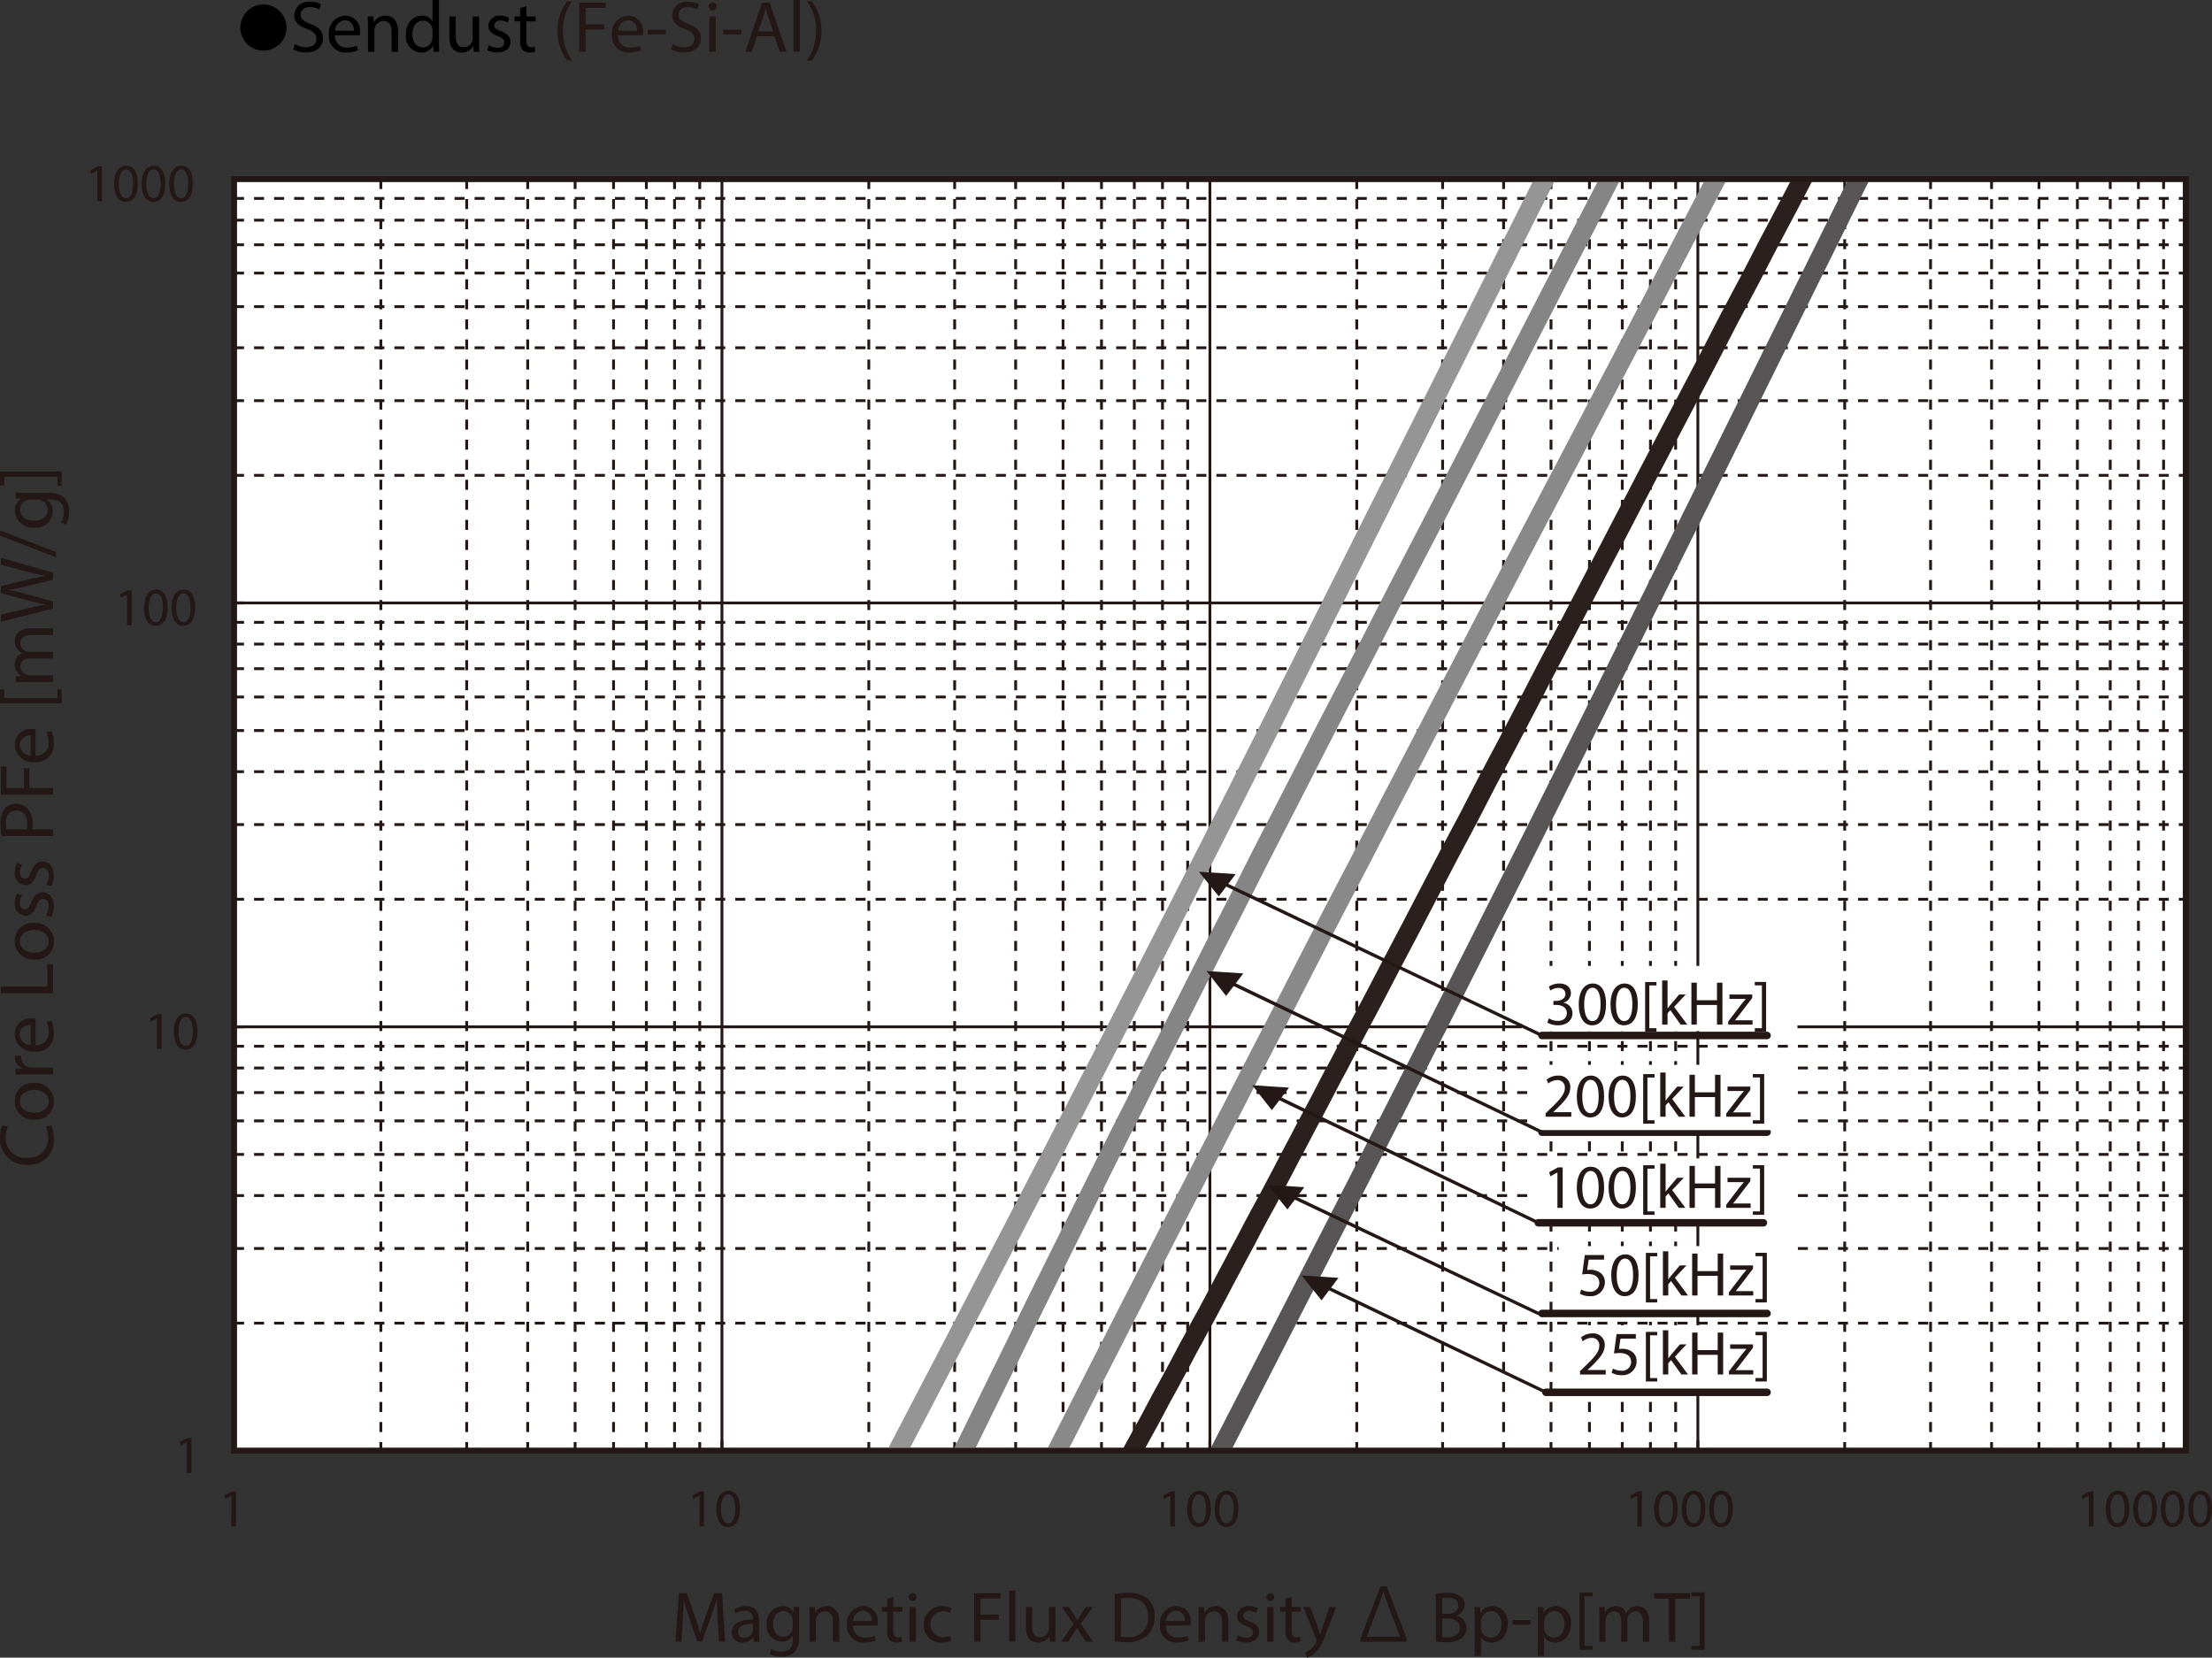 <svg id="レイヤー_1" data-name="レイヤー 1" xmlns="http://www.w3.org/2000/svg" xmlns:xlink="http://www.w3.org/1999/xlink" viewBox="0 0 333.629 250.032">
  <rect x="0" y="0" width="333.629" height="250.032" fill="#333333" stroke="none"/>
  <defs>
    <style>
      .cls-1, .cls-10, .cls-11, .cls-12, .cls-13, .cls-4, .cls-5, .cls-6, .cls-8, .cls-9 {
        fill: none;
      }

      .cls-2 {
        fill: #231815;
      }

      .cls-3 {
        fill: #fff;
      }

      .cls-13, .cls-4, .cls-5, .cls-6 {
        stroke: #231815;
      }

      .cls-4, .cls-5 {
        stroke-miterlimit: 3.864;
        stroke-width: 0.429px;
      }

      .cls-4 {
        stroke-dasharray: 1.512 1.512;
      }

      .cls-6 {
        stroke-miterlimit: 10;
        stroke-width: 0.857px;
      }

      .cls-7 {
        clip-path: url(#clip-path);
      }

      .cls-8 {
        stroke: #575555;
      }

      .cls-10, .cls-11, .cls-12, .cls-13, .cls-8, .cls-9 {
        stroke-linecap: round;
        stroke-linejoin: round;
      }

      .cls-10, .cls-11, .cls-12, .cls-8, .cls-9 {
        stroke-width: 2.902px;
      }

      .cls-9 {
        stroke: #2a211f;
      }

      .cls-10 {
        stroke: #89898a;
      }

      .cls-11 {
        stroke: #858585;
      }

      .cls-12 {
        stroke: #959596;
      }

      .cls-13 {
        stroke-width: 1.134px;
      }
    </style>
    <clipPath id="clip-path" transform="translate(-1.764 -1.396)">
      <rect class="cls-1" x="58.849" y="28.405" width="294.389" height="191.817"/>
    </clipPath>
  </defs>
  <title>DM_CoreLoss_MFluxDensity_Sendust</title>
  <g>
    <path d="M44.98,5.59a3.482,3.482,0,1,1-3.478-3.518A3.496,3.496,0,0,1,44.98,5.59Z" transform="translate(-1.764 -1.396)"/>
    <path d="M46.233,8.041a3.396,3.396,0,0,0,1.716.484c.979,0,1.551-.517,1.551-1.265,0-.693-.396-1.089-1.397-1.474-1.21-.429-1.958-1.056-1.958-2.102A2.135,2.135,0,0,1,48.543,1.671a3.37,3.37,0,0,1,1.639.363l-.264.781a2.957,2.957,0,0,0-1.408-.352c-1.012,0-1.397.605-1.397,1.111,0,.693.451,1.034,1.474,1.43,1.254.484,1.892,1.089,1.892,2.178,0,1.145-.847,2.134-2.596,2.134a3.831,3.831,0,0,1-1.893-.473Z" transform="translate(-1.764 -1.396)"/>
    <path d="M52.294,6.721a1.706,1.706,0,0,0,1.826,1.848,3.504,3.504,0,0,0,1.474-.275l.165.693a4.306,4.306,0,0,1-1.771.33,2.473,2.473,0,0,1-2.619-2.684,2.585,2.585,0,0,1,2.498-2.872,2.256,2.256,0,0,1,2.2,2.508,3.599,3.599,0,0,1-.033.451Zm2.838-.693A1.379,1.379,0,0,0,53.79,4.454a1.605,1.605,0,0,0-1.485,1.573Z" transform="translate(-1.764 -1.396)"/>
    <path d="M57.266,5.323c0-.55-.011-1.001-.044-1.441h.858l.055.88h.022a1.958,1.958,0,0,1,1.76-1.001c.737,0,1.881.44,1.881,2.266V9.207h-.968V6.138c0-.858-.319-1.573-1.232-1.573a1.376,1.376,0,0,0-1.298.99,1.39,1.39,0,0,0-.066.451V9.207h-.968Z" transform="translate(-1.764 -1.396)"/>
    <path d="M67.969,1.396V7.832c0,.473.011,1.012.044,1.375H67.144l-.044-.924h-.022A1.97,1.97,0,0,1,65.263,9.328a2.428,2.428,0,0,1-2.277-2.707c-.011-1.771,1.089-2.86,2.387-2.86a1.781,1.781,0,0,1,1.606.814h.022V1.396ZM67.001,6.05a1.7,1.7,0,0,0-.044-.407,1.424,1.424,0,0,0-1.397-1.122c-1.001,0-1.595.88-1.595,2.057,0,1.078.528,1.969,1.573,1.969A1.456,1.456,0,0,0,66.957,7.392a1.669,1.669,0,0,0,.044-.418Z" transform="translate(-1.764 -1.396)"/>
    <path d="M74.03,7.755c0,.55.011,1.034.044,1.452h-.858l-.055-.869h-.022a2.003,2.003,0,0,1-1.76.99c-.836,0-1.837-.462-1.837-2.333V3.882h.968V6.831c0,1.012.308,1.694,1.188,1.694A1.361,1.361,0,0,0,73.062,7.15V3.882h.968Z" transform="translate(-1.764 -1.396)"/>
    <path d="M75.503,8.217a2.539,2.539,0,0,0,1.276.385c.704,0,1.034-.352,1.034-.792,0-.462-.275-.715-.99-.979-.957-.341-1.408-.869-1.408-1.507a1.642,1.642,0,0,1,1.837-1.562,2.654,2.654,0,0,1,1.309.33l-.242.704A2.072,2.072,0,0,0,77.231,4.487c-.572,0-.891.33-.891.726,0,.44.319.638,1.012.902.924.352,1.397.814,1.397,1.606,0,.935-.726,1.595-1.991,1.595a3.04,3.04,0,0,1-1.496-.363Z" transform="translate(-1.764 -1.396)"/>
    <path d="M81.158,2.353V3.882H82.544v.737H81.158V7.491c0,.66.187,1.034.726,1.034a2.168,2.168,0,0,0,.561-.066l.044.726a2.366,2.366,0,0,1-.858.132,1.344,1.344,0,0,1-1.045-.407,1.974,1.974,0,0,1-.374-1.386V4.619h-.825V3.882h.825V2.606Z" transform="translate(-1.764 -1.396)"/>
    <path class="cls-2" d="M88.066,1.572a7.255,7.255,0,0,0-1.386,4.5,7.416,7.416,0,0,0,1.386,4.466h-.759a7.109,7.109,0,0,1-1.441-4.466,7.263,7.263,0,0,1,1.441-4.5Z" transform="translate(-1.764 -1.396)"/>
    <path class="cls-2" d="M89.122,1.792h3.994v.803H90.079V5.06h2.805v.792H90.079V9.207h-.958Z" transform="translate(-1.764 -1.396)"/>
    <path class="cls-2" d="M94.985,6.721A1.706,1.706,0,0,0,96.811,8.569a3.504,3.504,0,0,0,1.474-.275l.165.693a4.306,4.306,0,0,1-1.771.33,2.473,2.473,0,0,1-2.619-2.684,2.585,2.585,0,0,1,2.498-2.872,2.256,2.256,0,0,1,2.2,2.508,3.599,3.599,0,0,1-.033.451Zm2.838-.693A1.379,1.379,0,0,0,96.481,4.454a1.605,1.605,0,0,0-1.485,1.573Z" transform="translate(-1.764 -1.396)"/>
    <path class="cls-2" d="M102.201,5.874v.715H99.483V5.874Z" transform="translate(-1.764 -1.396)"/>
    <path class="cls-2" d="M103.234,8.041a3.396,3.396,0,0,0,1.716.484c.979,0,1.551-.517,1.551-1.265,0-.693-.396-1.089-1.397-1.474-1.21-.429-1.958-1.056-1.958-2.102a2.135,2.135,0,0,1,2.398-2.013,3.37,3.37,0,0,1,1.639.363l-.264.781a2.957,2.957,0,0,0-1.408-.352c-1.012,0-1.397.605-1.397,1.111,0,.693.451,1.034,1.475,1.43,1.254.484,1.892,1.089,1.892,2.178,0,1.145-.847,2.134-2.596,2.134a3.831,3.831,0,0,1-1.893-.473Z" transform="translate(-1.764 -1.396)"/>
    <path class="cls-2" d="M109.834,2.386a.6.6,0,0,1-1.199,0,.59.59,0,0,1,.605-.605A.575.575,0,0,1,109.834,2.386ZM108.756,9.207V3.882h.968V9.207Z" transform="translate(-1.764 -1.396)"/>
    <path class="cls-2" d="M113.574,5.874v.715h-2.717V5.874Z" transform="translate(-1.764 -1.396)"/>
    <path class="cls-2" d="M115.939,6.875l-.77,2.333h-.99l2.52-7.415h1.155l2.53,7.415h-1.023l-.792-2.333Zm2.432-.748-.726-2.134c-.165-.484-.275-.924-.385-1.353h-.022c-.11.44-.231.891-.374,1.342l-.726,2.145Z" transform="translate(-1.764 -1.396)"/>
    <path class="cls-2" d="M121.439,1.396h.968V9.207H121.439Z" transform="translate(-1.764 -1.396)"/>
    <path class="cls-2" d="M123.452,10.538a7.446,7.446,0,0,0,1.386-4.5,7.295,7.295,0,0,0-1.386-4.467h.748a7.008,7.008,0,0,1,1.441,4.478,7.14,7.14,0,0,1-1.441,4.488Z" transform="translate(-1.764 -1.396)"/>
  </g>
  <rect class="cls-3" x="35.296" y="27.009" width="294.389" height="191.817"/>
  <path class="cls-4" d="M37.058,31.328H331.443M37.058,34.606H331.443M37.058,38.321H331.443M37.058,42.589H331.443M37.058,47.648H331.443M37.058,53.853H331.443M37.058,61.833H331.443M37.058,73.096H331.443M37.058,95.265H331.443M37.058,98.547H331.443M37.058,102.26H331.443M37.058,106.528H331.443M37.058,111.587H331.443M37.058,117.792H331.443m-294.385,7.982H331.443M37.058,137.037H331.443m-294.385,22.169H331.443M37.058,162.486H331.443M37.058,166.199H331.443M37.058,170.466H331.443m-294.385,5.059H331.443M37.058,181.732H331.443m-294.385,7.981H331.443m-294.385,11.263H331.443" transform="translate(-1.764 -1.396)"/>
  <path class="cls-5" d="M37.058,92.343H331.443M37.058,156.282H331.443" transform="translate(-1.764 -1.396)"/>
  <path class="cls-4" d="M328.091,28.402V220.219M324.294,28.402V220.219m-4.251-191.817V220.219m-4.95-191.817V220.219m-5.799-191.817V220.219m-7.15-191.817V220.219m-9.199-191.817V220.219M279.995,28.402V220.219M254.496,28.402V220.219M250.696,28.402V220.219M246.447,28.402V220.219m-4.951-191.817V220.219M235.698,28.402V220.219m-7.15-191.817V220.219m-9.199-191.817V220.219M206.399,28.402V220.219M180.9,28.402V220.219m-3.8-191.817V220.219m-4.25-191.817V220.219m-4.95-191.817V220.219m-5.799-191.817V220.219M154.952,28.402V220.219m-9.201-191.817V220.219M132.804,28.402V220.219M107.304,28.402V220.219m-3.8-191.817V220.219M99.255,28.402V220.219M94.305,28.402V220.219M88.506,28.402V220.219M81.356,28.402V220.219M72.155,28.402V220.219M59.206,28.402V220.219M37.058,28.402H331.443" transform="translate(-1.764 -1.396)"/>
  <path class="cls-5" d="M257.847,28.402V220.219M184.25,28.402V220.219M110.654,28.402V220.219" transform="translate(-1.764 -1.396)"/>
  <line class="cls-4" x1="329.679" y1="27.006" x2="329.679" y2="218.823"/>
  <rect class="cls-6" x="35.294" y="27.006" width="294.385" height="191.817"/>
  <path class="cls-4" d="M331.443,220.219V218.006m-73.596,2.213V218.006m-73.597,2.213V218.006m-73.596,2.213V218.006m-73.596,2.213V218.006m0,2.213H331.443M37.058,28.402H39.857M37.058,92.343H39.857m-2.799,63.939H39.857M37.058,28.402V220.219H39.857" transform="translate(-1.764 -1.396)"/>
  <g class="cls-7">
    <path class="cls-8" d="M224.797,143.828l8.048-15.996,7.997-16.037,15.895-31.995,25.482-51.485M185.638,220.542l6.519-12.683,16.395-32.035,8.147-15.996,8.098-16" transform="translate(-1.764 -1.396)"/>
    <path class="cls-9" d="M189.657,188.577l1.051-2.023,1.099-2.058,1.149-2.098,2.299-4.355,1.151-2.219,1.199-2.259,1.2-2.295,1.25-2.335,1.25-2.377,1.25-2.414,1.299-2.416,2.599-4.989,2.699-5.07,2.698-5.187,2.799-5.306,2.8-5.386,2.848-5.464,2.95-5.543,2.898-5.623,2.999-5.662,3.001-5.744,2.998-5.782,3.049-5.78,6.098-11.681,6.099-11.722,9.198-17.543,2.998-5.818,3.05-5.744,2.95-5.701,2.998-5.663,2.109-4.061M172.362,220.693l1.351-2.46,1.549-2.811,1.549-2.93,1.651-3.009,1.698-3.168.849-1.623.899-1.623.899-1.704.952-1.704,1.898-3.562.951-1.822 1-1.86 1-1.903,1.049-1.937" transform="translate(-1.764 -1.396)"/>
    <path class="cls-10" d="M198.854,146.759l4.149-8.038,4.2-8.038,4.198-8.118,4.248-8.159,8.498-16.352L232.744,81.62l8.647-16.474,8.649-16.512,8.597-16.472,2.062-3.936M160.975,220.669l5.59-10.988,7.947-15.564,8.048-15.678,4.049-7.84,4.048-7.922,4.098-7.919,4.099-8" transform="translate(-1.764 -1.396)"/>
    <path class="cls-11" d="M176.711,160.461l2.05-4.042,2.049-4.077,2.1-4.159,2.15-4.236,2.198-4.236,2.2-4.316,2.2-4.356,2.248-4.396,4.598-8.949,2.299-4.515,2.35-4.556,4.75-9.145,4.747-9.306,4.848-9.306,14.545-28.153,4.8-9.346,4.798-9.305,3.038-5.884M146.96,220.515l1.109-2.282,3.299-6.731,3.35-6.81,3.398-6.971,3.5-7.047,1.799-3.604,1.801-3.643,3.698-7.443,1.898-3.803,1.95-3.841,1.95-3.92,1.998-3.959" transform="translate(-1.764 -1.396)"/>
    <path class="cls-12" d="M176.711,143.828l8.15-15.996,8.095-16.037,41.851-83.487m-97.833,192.293,6.648-12.741,16.645-32.035,8.247-15.996,8.197-16" transform="translate(-1.764 -1.396)"/>
  </g>
  <rect class="cls-6" x="35.294" y="27.006" width="294.385" height="191.817"/>
  <g>
    <path class="cls-2" d="M16.44,27.145h-.016l-.916.496-.138-.545,1.15-.618h.608v5.287h-.689Z" transform="translate(-1.764 -1.396)"/>
    <path class="cls-2" d="M22.546,29.064c0,1.797-.664,2.79-1.831,2.79-1.029,0-1.726-.968-1.742-2.716,0-1.773.762-2.749,1.832-2.749C21.915,26.388,22.546,27.38,22.546,29.064Zm-2.86.082c0,1.375.421,2.155,1.069,2.155.729,0,1.078-.854,1.078-2.204,0-1.301-.332-2.155-1.069-2.155C20.14,26.941,19.687,27.706,19.687,29.146Z" transform="translate(-1.764 -1.396)"/>
    <path class="cls-2" d="M26.7,29.064c0,1.797-.664,2.79-1.831,2.79-1.029,0-1.726-.968-1.742-2.716,0-1.773.762-2.749,1.832-2.749C26.068,26.388,26.7,27.38,26.7,29.064Zm-2.86.082c0,1.375.421,2.155,1.069,2.155.729,0,1.078-.854,1.078-2.204,0-1.301-.332-2.155-1.069-2.155C24.294,26.941,23.84,27.706,23.84,29.146Z" transform="translate(-1.764 -1.396)"/>
    <path class="cls-2" d="M30.854,29.064c0,1.797-.664,2.79-1.831,2.79-1.029,0-1.726-.968-1.742-2.716,0-1.773.762-2.749,1.832-2.749C30.222,26.388,30.854,27.38,30.854,29.064Zm-2.86.082c0,1.375.421,2.155,1.069,2.155.729,0,1.078-.854,1.078-2.204,0-1.301-.332-2.155-1.069-2.155C28.447,26.941,27.994,27.706,27.994,29.146Z" transform="translate(-1.764 -1.396)"/>
  </g>
  <g>
    <path class="cls-2" d="M20.942,91.082h-.016l-.916.496-.138-.545,1.15-.618h.608v5.287h-.689Z" transform="translate(-1.764 -1.396)"/>
    <path class="cls-2" d="M27.048,93.001c0,1.797-.664,2.79-1.831,2.79-1.029,0-1.726-.968-1.742-2.716,0-1.773.762-2.749,1.832-2.749C26.416,90.326,27.048,91.318,27.048,93.001Zm-2.86.082c0,1.375.421,2.155,1.069,2.155.729,0,1.078-.854,1.078-2.204,0-1.301-.332-2.155-1.069-2.155C24.642,90.879,24.188,91.644,24.188,93.083Z" transform="translate(-1.764 -1.396)"/>
    <path class="cls-2" d="M31.202,93.001c0,1.797-.664,2.79-1.831,2.79-1.029,0-1.726-.968-1.742-2.716,0-1.773.762-2.749,1.832-2.749C30.57,90.326,31.202,91.318,31.202,93.001Zm-2.86.082c0,1.375.421,2.155,1.069,2.155.729,0,1.078-.854,1.078-2.204,0-1.301-.332-2.155-1.069-2.155C28.796,90.879,28.342,91.644,28.342,93.083Z" transform="translate(-1.764 -1.396)"/>
  </g>
  <g>
    <path class="cls-2" d="M25.445,155.019H25.429l-.916.496-.138-.545,1.15-.619h.608v5.287h-.689Z" transform="translate(-1.764 -1.396)"/>
    <path class="cls-2" d="M31.551,156.938c0,1.798-.664,2.79-1.831,2.79-1.029,0-1.726-.968-1.742-2.717,0-1.773.762-2.749,1.832-2.749C30.919,154.262,31.551,155.254,31.551,156.938Zm-2.86.081c0,1.375.421,2.155,1.069,2.155.729,0,1.078-.854,1.078-2.204,0-1.301-.332-2.154-1.069-2.154C29.145,154.815,28.691,155.579,28.691,157.019Z" transform="translate(-1.764 -1.396)"/>
  </g>
  <path class="cls-2" d="M29.946,218.956h-.016l-.916.496-.138-.545,1.15-.618h.608v5.286h-.689Z" transform="translate(-1.764 -1.396)"/>
  <g>
    <path class="cls-2" d="M36.659,227.015h-.016l-.916.496-.138-.545,1.15-.618h.608v5.286h-.689Z" transform="translate(-1.764 -1.396)"/>
    <path class="cls-2" d="M107.264,227.015h-.017l-.915.496-.138-.545,1.15-.618h.607v5.286h-.688Z" transform="translate(-1.764 -1.396)"/>
    <path class="cls-2" d="M113.37,228.934c0,1.798-.665,2.79-1.831,2.79-1.029,0-1.727-.968-1.742-2.717,0-1.773.762-2.749,1.831-2.749C112.737,226.258,113.37,227.25,113.37,228.934Zm-2.86.081c0,1.375.421,2.155,1.069,2.155.729,0,1.077-.854,1.077-2.204,0-1.301-.332-2.155-1.069-2.155C110.963,226.811,110.51,227.575,110.51,229.015Z" transform="translate(-1.764 -1.396)"/>
    <path class="cls-2" d="M178.281,227.015h-.017l-.915.496-.138-.545,1.15-.618h.607v5.286h-.688Z" transform="translate(-1.764 -1.396)"/>
    <path class="cls-2" d="M184.388,228.934c0,1.798-.665,2.79-1.831,2.79-1.029,0-1.727-.968-1.742-2.717,0-1.773.762-2.749,1.831-2.749C183.755,226.258,184.388,227.25,184.388,228.934Zm-2.86.081c0,1.375.421,2.155,1.069,2.155.729,0,1.077-.854,1.077-2.204,0-1.301-.332-2.155-1.069-2.155C181.98,226.811,181.527,227.575,181.527,229.015Z" transform="translate(-1.764 -1.396)"/>
    <path class="cls-2" d="M188.541,228.934c0,1.798-.665,2.79-1.831,2.79-1.029,0-1.727-.968-1.742-2.717,0-1.773.762-2.749,1.831-2.749C187.908,226.258,188.541,227.25,188.541,228.934Zm-2.86.081c0,1.375.421,2.155,1.069,2.155.729,0,1.077-.854,1.077-2.204,0-1.301-.332-2.155-1.069-2.155C186.134,226.811,185.681,227.575,185.681,229.015Z" transform="translate(-1.764 -1.396)"/>
    <path class="cls-2" d="M248.715,227.015h-.017l-.915.496-.138-.545,1.15-.618h.607v5.286h-.688Z" transform="translate(-1.764 -1.396)"/>
    <path class="cls-2" d="M254.821,228.934c0,1.798-.665,2.79-1.831,2.79-1.029,0-1.727-.968-1.742-2.717,0-1.773.762-2.749,1.831-2.749C254.188,226.258,254.821,227.25,254.821,228.934Zm-2.86.081c0,1.375.421,2.155,1.069,2.155.73,0,1.077-.854,1.077-2.204,0-1.301-.332-2.155-1.069-2.155C252.414,226.811,251.961,227.575,251.961,229.015Z" transform="translate(-1.764 -1.396)"/>
    <path class="cls-2" d="M258.975,228.934c0,1.798-.665,2.79-1.831,2.79-1.029,0-1.727-.968-1.742-2.717,0-1.773.762-2.749,1.831-2.749C258.342,226.258,258.975,227.25,258.975,228.934Zm-2.86.081c0,1.375.421,2.155,1.069,2.155.73,0,1.077-.854,1.077-2.204,0-1.301-.332-2.155-1.069-2.155C256.567,226.811,256.114,227.575,256.114,229.015Z" transform="translate(-1.764 -1.396)"/>
    <path class="cls-2" d="M263.129,228.934c0,1.798-.665,2.79-1.831,2.79-1.029,0-1.727-.968-1.742-2.717,0-1.773.762-2.749,1.831-2.749C262.496,226.258,263.129,227.25,263.129,228.934Zm-2.86.081c0,1.375.421,2.155,1.069,2.155.729,0,1.077-.854,1.077-2.204,0-1.301-.332-2.155-1.069-2.155C260.722,226.811,260.269,227.575,260.269,229.015Z" transform="translate(-1.764 -1.396)"/>
    <path class="cls-2" d="M316.825,227.015h-.017l-.915.496-.138-.545,1.15-.618h.607v5.286h-.688Z" transform="translate(-1.764 -1.396)"/>
    <path class="cls-2" d="M322.932,228.934c0,1.798-.665,2.79-1.831,2.79-1.029,0-1.727-.968-1.742-2.717,0-1.773.762-2.749,1.831-2.749C322.299,226.258,322.932,227.25,322.932,228.934Zm-2.86.081c0,1.375.421,2.155,1.069,2.155.729,0,1.077-.854,1.077-2.204,0-1.301-.332-2.155-1.069-2.155C320.524,226.811,320.071,227.575,320.071,229.015Z" transform="translate(-1.764 -1.396)"/>
    <path class="cls-2" d="M327.085,228.934c0,1.798-.665,2.79-1.831,2.79-1.029,0-1.727-.968-1.742-2.717,0-1.773.762-2.749,1.831-2.749C326.452,226.258,327.085,227.25,327.085,228.934Zm-2.86.081c0,1.375.421,2.155,1.069,2.155.729,0,1.077-.854,1.077-2.204,0-1.301-.332-2.155-1.069-2.155C324.678,226.811,324.225,227.575,324.225,229.015Z" transform="translate(-1.764 -1.396)"/>
    <path class="cls-2" d="M331.239,228.934c0,1.798-.665,2.79-1.831,2.79-1.029,0-1.727-.968-1.742-2.717,0-1.773.762-2.749,1.831-2.749C330.606,226.258,331.239,227.25,331.239,228.934Zm-2.86.081c0,1.375.421,2.155,1.069,2.155.729,0,1.077-.854,1.077-2.204,0-1.301-.332-2.155-1.069-2.155C328.832,226.811,328.379,227.575,328.379,229.015Z" transform="translate(-1.764 -1.396)"/>
    <path class="cls-2" d="M335.393,228.934c0,1.798-.665,2.79-1.831,2.79-1.029,0-1.727-.968-1.742-2.717,0-1.773.762-2.749,1.831-2.749C334.76,226.258,335.393,227.25,335.393,228.934Zm-2.86.081c0,1.375.421,2.155,1.069,2.155.729,0,1.077-.854,1.077-2.204,0-1.301-.332-2.155-1.069-2.155C332.985,226.811,332.532,227.575,332.532,229.015Z" transform="translate(-1.764 -1.396)"/>
  </g>
  <g>
    <path class="cls-2" d="M110.012,245.819c-.055-1.021-.12-2.246-.109-3.157h-.032c-.25.856-.555,1.769-.925,2.777l-1.295,3.548h-.718l-1.187-3.483c-.348-1.03-.642-1.974-.849-2.842H104.876c-.021.911-.076,2.137-.142,3.232l-.195,3.136h-.903l.512-7.312h1.207l1.252,3.537c.304.9.555,1.703.739,2.463h.033c.185-.738.445-1.541.772-2.463l1.305-3.537h1.208l.457,7.312h-.925Z" transform="translate(-1.764 -1.396)"/>
    <path class="cls-2" d="M115.458,249.03l-.076-.662h-.032a1.965,1.965,0,0,1-1.61.781,1.498,1.498,0,0,1-1.61-1.508c0-1.27,1.132-1.964,3.166-1.953v-.108a1.084,1.084,0,0,0-1.197-1.215,2.62,2.62,0,0,0-1.37.391l-.218-.629a3.272,3.272,0,0,1,1.729-.467c1.61,0,2.002,1.096,2.002,2.148v1.963a7.362,7.362,0,0,0,.087,1.259Zm-.142-2.68c-1.044-.021-2.23.163-2.23,1.183a.846.846,0,0,0,.903.911,1.309,1.309,0,0,0,1.272-.879.977.977,0,0,0,.055-.304Z" transform="translate(-1.764 -1.396)"/>
    <path class="cls-2" d="M122.32,243.779c-.021.38-.044.803-.044,1.443v3.048a3.019,3.019,0,0,1-.75,2.398,2.802,2.802,0,0,1-1.915.629,3.408,3.408,0,0,1-1.752-.435l.239-.727a2.98,2.98,0,0,0,1.545.412c.98,0,1.697-.51,1.697-1.833v-.586h-.021a1.881,1.881,0,0,1-1.676.879,2.35,2.35,0,0,1-2.241-2.561,2.523,2.523,0,0,1,2.372-2.788,1.752,1.752,0,0,1,1.643.911h.022l.043-.792Zm-.99,2.072a1.339,1.339,0,0,0-.055-.434,1.378,1.378,0,0,0-1.338-1.01c-.914,0-1.566.771-1.566,1.985,0,1.031.522,1.888,1.556,1.888a1.398,1.398,0,0,0,1.327-.976,1.653,1.653,0,0,0,.076-.511Z" transform="translate(-1.764 -1.396)"/>
    <path class="cls-2" d="M123.861,245.2c0-.542-.011-.987-.043-1.421h.849l.054.868h.022a1.936,1.936,0,0,1,1.74-.987c.729,0,1.86.434,1.86,2.234v3.136h-.957v-3.027c0-.846-.315-1.551-1.219-1.551a1.36,1.36,0,0,0-1.284.977,1.384,1.384,0,0,0-.064.444v3.157h-.958Z" transform="translate(-1.764 -1.396)"/>
    <path class="cls-2" d="M130.43,246.578a1.685,1.685,0,0,0,1.806,1.823,3.476,3.476,0,0,0,1.458-.271l.163.684a4.28,4.28,0,0,1-1.751.325,2.442,2.442,0,0,1-2.59-2.647,2.551,2.551,0,0,1,2.47-2.831,2.226,2.226,0,0,1,2.176,2.474,3.627,3.627,0,0,1-.032.444Zm2.807-.684a1.359,1.359,0,0,0-1.327-1.551,1.584,1.584,0,0,0-1.469,1.551Z" transform="translate(-1.764 -1.396)"/>
    <path class="cls-2" d="M136.498,242.271v1.508h1.371v.727h-1.371v2.832c0,.651.186,1.02.718,1.02a2.161,2.161,0,0,0,.556-.064l.043.716a2.344,2.344,0,0,1-.849.13,1.326,1.326,0,0,1-1.033-.401,1.939,1.939,0,0,1-.37-1.367v-2.864h-.815v-.727h.815v-1.259Z" transform="translate(-1.764 -1.396)"/>
    <path class="cls-2" d="M140.011,242.304a.593.593,0,0,1-1.186,0,.582.582,0,0,1,.598-.597A.568.568,0,0,1,140.011,242.304Zm-1.066,6.727v-5.251h.958v5.251Z" transform="translate(-1.764 -1.396)"/>
    <path class="cls-2" d="M145.242,248.835a3.542,3.542,0,0,1-1.513.304,2.498,2.498,0,0,1-2.622-2.68,2.672,2.672,0,0,1,2.829-2.788,3.195,3.195,0,0,1,1.327.271l-.218.737a2.227,2.227,0,0,0-1.109-.249,1.979,1.979,0,0,0-.033,3.948,2.732,2.732,0,0,0,1.176-.26Z" transform="translate(-1.764 -1.396)"/>
    <path class="cls-2" d="M148.698,241.718h3.949v.792h-3.003v2.431H152.419v.781h-2.774v3.309h-.946Z" transform="translate(-1.764 -1.396)"/>
    <path class="cls-2" d="M153.961,241.327h.958v7.703h-.958Z" transform="translate(-1.764 -1.396)"/>
    <path class="cls-2" d="M160.934,247.599c0,.542.011,1.02.044,1.432h-.849l-.055-.857h-.021a1.981,1.981,0,0,1-1.741.977c-.826,0-1.816-.455-1.816-2.3V243.779h.957v2.907c0,.998.305,1.671,1.175,1.671a1.384,1.384,0,0,0,1.263-.868,1.405,1.405,0,0,0,.087-.487V243.779h.957Z" transform="translate(-1.764 -1.396)"/>
    <path class="cls-2" d="M162.965,243.779l.751,1.128c.195.293.358.564.533.857h.032c.174-.314.349-.586.522-.868l.739-1.117h1.034l-1.795,2.539,1.849,2.712H165.543l-.772-1.183c-.206-.304-.381-.597-.565-.911h-.021c-.174.314-.359.597-.555.911l-.762,1.183h-1.056l1.871-2.68-1.784-2.571Z" transform="translate(-1.764 -1.396)"/>
    <path class="cls-2" d="M169.893,241.815a13.576,13.576,0,0,1,2.013-.151,4.207,4.207,0,0,1,2.97.911,3.36,3.36,0,0,1,1.033,2.625,3.862,3.862,0,0,1-1.055,2.843,4.526,4.526,0,0,1-3.242,1.053,15.435,15.435,0,0,1-1.719-.087Zm.946,6.466a5.923,5.923,0,0,0,.957.055,2.815,2.815,0,0,0,3.123-3.103c.011-1.726-.969-2.821-2.971-2.821a5.427,5.427,0,0,0-1.109.098Z" transform="translate(-1.764 -1.396)"/>
    <path class="cls-2" d="M177.634,246.578a1.685,1.685,0,0,0,1.807,1.823,3.475,3.475,0,0,0,1.457-.271l.163.684a4.28,4.28,0,0,1-1.751.325,2.442,2.442,0,0,1-2.59-2.647,2.551,2.551,0,0,1,2.47-2.831,2.226,2.226,0,0,1,2.176,2.474,3.627,3.627,0,0,1-.032.444Zm2.807-.684a1.359,1.359,0,0,0-1.327-1.551,1.584,1.584,0,0,0-1.469,1.551Z" transform="translate(-1.764 -1.396)"/>
    <path class="cls-2" d="M182.549,245.2c0-.542-.011-.987-.043-1.421h.849l.054.868h.022a1.936,1.936,0,0,1,1.74-.987c.729,0,1.86.434,1.86,2.234v3.136h-.957v-3.027c0-.846-.315-1.551-1.219-1.551a1.36,1.36,0,0,0-1.284.977,1.384,1.384,0,0,0-.064.444v3.157h-.958Z" transform="translate(-1.764 -1.396)"/>
    <path class="cls-2" d="M188.454,248.054a2.51,2.51,0,0,0,1.262.38c.696,0,1.022-.348,1.022-.781,0-.455-.271-.705-.979-.966-.946-.336-1.393-.856-1.393-1.486a1.623,1.623,0,0,1,1.817-1.54,2.633,2.633,0,0,1,1.295.325l-.239.694a2.059,2.059,0,0,0-1.077-.304c-.566,0-.882.325-.882.716,0,.435.315.63,1.001.89.914.348,1.382.803,1.382,1.584,0,.923-.718,1.573-1.969,1.573a3.003,3.003,0,0,1-1.48-.358Z" transform="translate(-1.764 -1.396)"/>
    <path class="cls-2" d="M193.957,242.304a.593.593,0,0,1-1.186,0,.582.582,0,0,1,.598-.597A.568.568,0,0,1,193.957,242.304Zm-1.066,6.727v-5.251h.958v5.251Z" transform="translate(-1.764 -1.396)"/>
    <path class="cls-2" d="M196.588,242.271v1.508H197.959v.727h-1.371v2.832c0,.651.186,1.02.718,1.02a2.161,2.161,0,0,0,.556-.064l.043.716a2.344,2.344,0,0,1-.849.13,1.326,1.326,0,0,1-1.033-.401,1.939,1.939,0,0,1-.37-1.367v-2.864h-.815v-.727h.815v-1.259Z" transform="translate(-1.764 -1.396)"/>
    <path class="cls-2" d="M199.383,243.779l1.153,3.103c.119.348.25.76.337,1.074h.021c.099-.314.207-.716.338-1.096l1.044-3.081h1.012l-1.436,3.743a7.985,7.985,0,0,1-1.807,3.287,2.593,2.593,0,0,1-1.175.618l-.239-.803a2.534,2.534,0,0,0,.838-.467,2.896,2.896,0,0,0,.805-1.062.674.674,0,0,0,.076-.229.819.819,0,0,0-.065-.249l-1.947-4.839Z" transform="translate(-1.764 -1.396)"/>
    <path class="cls-2" d="M206.962,249.03v-.52l3.025-7.844h.924l2.992,7.833v.531Zm.947-.749h5.016l-1.796-4.74c-.239-.662-.521-1.454-.686-2.008h-.043c-.163.532-.402,1.205-.642,1.855Z" transform="translate(-1.764 -1.396)"/>
    <path class="cls-2" d="M218.325,241.815a9.182,9.182,0,0,1,1.729-.151,3.036,3.036,0,0,1,2.013.531,1.531,1.531,0,0,1,.609,1.291,1.737,1.737,0,0,1-1.24,1.605v.022a1.885,1.885,0,0,1,1.512,1.833,1.969,1.969,0,0,1-.62,1.465,3.691,3.691,0,0,1-2.534.684,11.159,11.159,0,0,1-1.469-.087Zm.946,2.994h.859c1.001,0,1.589-.521,1.589-1.226,0-.857-.653-1.193-1.61-1.193a4.015,4.015,0,0,0-.838.065Zm0,3.505a5.117,5.117,0,0,0,.794.043c.979,0,1.883-.357,1.883-1.421,0-.998-.86-1.41-1.894-1.41h-.783Z" transform="translate(-1.764 -1.396)"/>
    <path class="cls-2" d="M224.187,245.493c0-.672-.021-1.215-.043-1.714h.859l.043.9h.022a2.072,2.072,0,0,1,1.871-1.02,2.381,2.381,0,0,1,2.23,2.669c0,1.888-1.153,2.82-2.394,2.82a1.848,1.848,0,0,1-1.621-.824h-.021v2.854h-.947Zm.947,1.399a2.163,2.163,0,0,0,.043.391,1.477,1.477,0,0,0,1.437,1.118c1.012,0,1.599-.825,1.599-2.029,0-1.052-.555-1.952-1.566-1.952a1.527,1.527,0,0,0-1.447,1.182,1.571,1.571,0,0,0-.064.391Z" transform="translate(-1.764 -1.396)"/>
    <path class="cls-2" d="M232.593,245.743v.705h-2.688v-.705Z" transform="translate(-1.764 -1.396)"/>
    <path class="cls-2" d="M233.712,245.493c0-.672-.021-1.215-.043-1.714h.859l.043.9h.022a2.072,2.072,0,0,1,1.871-1.02,2.381,2.381,0,0,1,2.23,2.669c0,1.888-1.153,2.82-2.394,2.82a1.848,1.848,0,0,1-1.621-.824h-.021v2.854h-.947Zm.947,1.399a2.163,2.163,0,0,0,.043.391,1.477,1.477,0,0,0,1.437,1.118c1.012,0,1.599-.825,1.599-2.029,0-1.052-.555-1.952-1.566-1.952a1.527,1.527,0,0,0-1.447,1.182,1.571,1.571,0,0,0-.064.391Z" transform="translate(-1.764 -1.396)"/>
    <path class="cls-2" d="M239.998,250.245v-8.646h1.99v.597h-1.251v7.453h1.251v.597Z" transform="translate(-1.764 -1.396)"/>
    <path class="cls-2" d="M242.987,245.2c0-.542-.011-.987-.043-1.421h.838l.043.847h.033a1.815,1.815,0,0,1,1.653-.966,1.556,1.556,0,0,1,1.49,1.052h.021a2.174,2.174,0,0,1,.588-.683,1.798,1.798,0,0,1,1.164-.369c.696,0,1.729.455,1.729,2.278v3.092h-.936v-2.973c0-1.009-.369-1.616-1.142-1.616a1.24,1.24,0,0,0-1.132.867,1.563,1.563,0,0,0-.076.478v3.244h-.936v-3.146c0-.835-.37-1.442-1.099-1.442a1.308,1.308,0,0,0-1.187.954,1.331,1.331,0,0,0-.076.467v3.168h-.936Z" transform="translate(-1.764 -1.396)"/>
    <path class="cls-2" d="M253.482,242.521H251.252v-.803h5.429v.803h-2.241v6.51h-.957Z" transform="translate(-1.764 -1.396)"/>
    <path class="cls-2" d="M258.864,241.588v8.657H256.874v-.597h1.251v-7.464h-1.251v-.597Z" transform="translate(-1.764 -1.396)"/>
  </g>
  <g>
    <path class="cls-2" d="M9.504,171.113a5.084,5.084,0,0,1,.373,2.086,3.681,3.681,0,0,1-3.976,3.902,3.92,3.92,0,0,1-4.126-4.125,4.25,4.25,0,0,1,.35-1.875l.828.246a3.73,3.73,0,0,0-.327,1.594,2.929,2.929,0,0,0,3.241,3.082,2.863,2.863,0,0,0,3.159-3.035,4.098,4.098,0,0,0-.327-1.664Z" transform="translate(-1.764 -1.396)"/>
    <path class="cls-2" d="M6.893,164.742a2.765,2.765,0,0,1,2.996,2.824,2.689,2.689,0,0,1-2.903,2.719,2.762,2.762,0,0,1-2.996-2.812A2.678,2.678,0,0,1,6.893,164.742Zm.058,4.5c1.236,0,2.168-.715,2.168-1.723,0-.984-.921-1.723-2.192-1.723-.956,0-2.168.48-2.168,1.699S5.879,169.242,6.951,169.242Z" transform="translate(-1.764 -1.396)"/>
    <path class="cls-2" d="M5.879,163.444c-.665,0-1.236.012-1.761.047v-.902l1.108-.035v-.047a1.7,1.7,0,0,1-1.236-1.57,1.115,1.115,0,0,1,.035-.293h.967a1.551,1.551,0,0,0-.035.352,1.443,1.443,0,0,0,1.317,1.383,2.877,2.877,0,0,0,.478.047H9.761v1.02Z" transform="translate(-1.764 -1.396)"/>
    <path class="cls-2" d="M7.126,159.04a1.813,1.813,0,0,0,1.958-1.945,3.74,3.74,0,0,0-.291-1.57l.734-.176a4.607,4.607,0,0,1,.35,1.887,2.627,2.627,0,0,1-2.845,2.789,2.744,2.744,0,0,1-3.042-2.66A2.394,2.394,0,0,1,6.648,155.021a3.852,3.852,0,0,1,.478.035ZM6.392,156.017a1.463,1.463,0,0,0-1.667,1.43,1.704,1.704,0,0,0,1.667,1.582Z" transform="translate(-1.764 -1.396)"/>
    <path class="cls-2" d="M1.903,151.229V150.209H8.91v-3.375h.851v4.395Z" transform="translate(-1.764 -1.396)"/>
    <path class="cls-2" d="M6.893,140.603a2.765,2.765,0,0,1,2.996,2.824,2.689,2.689,0,0,1-2.903,2.719,2.762,2.762,0,0,1-2.996-2.812A2.678,2.678,0,0,1,6.893,140.603Zm.058,4.5c1.236,0,2.168-.715,2.168-1.723,0-.984-.921-1.723-2.192-1.723-.956,0-2.168.48-2.168,1.699S5.879,145.103,6.951,145.103Z" transform="translate(-1.764 -1.396)"/>
    <path class="cls-2" d="M8.711,139.445a2.712,2.712,0,0,0,.408-1.359c0-.75-.373-1.102-.839-1.102-.49,0-.758.293-1.038,1.055-.361,1.02-.921,1.5-1.597,1.5a1.746,1.746,0,0,1-1.655-1.957,2.843,2.843,0,0,1,.35-1.395l.746.258a2.218,2.218,0,0,0-.326,1.16c0,.609.35.949.769.949.466,0,.676-.34.956-1.078.373-.984.863-1.488,1.702-1.488.991,0,1.69.773,1.69,2.121a3.251,3.251,0,0,1-.385,1.594Z" transform="translate(-1.764 -1.396)"/>
    <path class="cls-2" d="M8.711,134.808a2.712,2.712,0,0,0,.408-1.359c0-.75-.373-1.102-.839-1.102-.49,0-.758.293-1.038,1.055-.361,1.02-.921,1.5-1.597,1.5a1.746,1.746,0,0,1-1.655-1.957,2.843,2.843,0,0,1,.35-1.395l.746.258a2.218,2.218,0,0,0-.326,1.16c0,.609.35.949.769.949.466,0,.676-.34.956-1.078.373-.984.863-1.488,1.702-1.488.991,0,1.69.773,1.69,2.121a3.251,3.251,0,0,1-.385,1.594Z" transform="translate(-1.764 -1.396)"/>
    <path class="cls-2" d="M1.997,127.51a11.887,11.887,0,0,1-.151-1.957,3.255,3.255,0,0,1,.653-2.215,2.107,2.107,0,0,1,1.644-.691,2.305,2.305,0,0,1,1.679.609,3.282,3.282,0,0,1,.863,2.414,3.537,3.537,0,0,1-.07.82H9.761v1.02Zm3.789-1.02a3.445,3.445,0,0,0,.082-.844c0-1.23-.595-1.98-1.679-1.98-1.038,0-1.539.738-1.539,1.863a4.316,4.316,0,0,0,.082.961Z" transform="translate(-1.764 -1.396)"/>
    <path class="cls-2" d="M1.903,121.279V117.025h.851v3.234H5.366V117.271h.839v2.988H9.761v1.02Z" transform="translate(-1.764 -1.396)"/>
    <path class="cls-2" d="M7.126,115.375a1.813,1.813,0,0,0,1.958-1.945,3.74,3.74,0,0,0-.291-1.57l.734-.176a4.607,4.607,0,0,1,.35,1.887,2.627,2.627,0,0,1-2.845,2.789,2.744,2.744,0,0,1-3.042-2.66A2.394,2.394,0,0,1,6.648,111.356a3.85,3.85,0,0,1,.478.035Zm-.734-3.023a1.463,1.463,0,0,0-1.667,1.43,1.704,1.704,0,0,0,1.667,1.582Z" transform="translate(-1.764 -1.396)"/>
    <path class="cls-2" d="M11.066,107.493h-9.291v-2.145H2.417v1.348h8.009v-1.348h.641Z" transform="translate(-1.764 -1.396)"/>
    <path class="cls-2" d="M5.646,104.272c-.583,0-1.061.012-1.527.047v-.902l.91-.047v-.035a1.956,1.956,0,0,1-1.038-1.781,1.676,1.676,0,0,1,1.131-1.605v-.023a2.325,2.325,0,0,1-.734-.633,1.94,1.94,0,0,1-.396-1.254c0-.75.49-1.863,2.448-1.863H9.761v1.008H6.566c-1.084,0-1.737.398-1.737,1.23a1.334,1.334,0,0,0,.933,1.219,1.679,1.679,0,0,0,.513.082H9.761v1.008H6.38c-.897,0-1.55.398-1.55,1.184a1.407,1.407,0,0,0,1.026,1.277,1.405,1.405,0,0,0,.501.082H9.761V104.272Z" transform="translate(-1.764 -1.396)"/>
    <path class="cls-2" d="M9.761,93.18l-7.857,2.004V94.105l3.976-.938c.979-.234,1.958-.445,2.716-.586v-.023c-.781-.129-1.713-.375-2.728-.645L1.903,90.859V89.793L5.891,88.832c.933-.223,1.865-.434,2.693-.551v-.023c-.863-.164-1.737-.387-2.716-.633L1.903,86.582v-1.043l7.857,2.238v1.066L5.669,89.84a23.535,23.535,0,0,1-2.565.516v.023a24.427,24.427,0,0,1,2.565.609l4.092,1.125Z" transform="translate(-1.764 -1.396)"/>
    <path class="cls-2" d="M10.227,85.462,1.775,82.192v-.797l8.452,3.281Z" transform="translate(-1.764 -1.396)"/>
    <path class="cls-2" d="M4.118,75.691c.408.023.863.047,1.551.047H8.945a3.234,3.234,0,0,1,2.576.809,3.016,3.016,0,0,1,.676,2.062,3.675,3.675,0,0,1-.466,1.887l-.781-.258a3.209,3.209,0,0,0,.443-1.664c0-1.055-.548-1.828-1.97-1.828H8.793V76.769a2.027,2.027,0,0,1,.944,1.805,2.527,2.527,0,0,1-2.751,2.414,2.713,2.713,0,0,1-2.996-2.555,1.888,1.888,0,0,1,.979-1.77v-.023l-.851-.047Zm2.227,1.066a1.451,1.451,0,0,0-.466.059,1.484,1.484,0,0,0-1.084,1.441c0,.984.828,1.688,2.133,1.688,1.107,0,2.029-.562,2.029-1.676a1.507,1.507,0,0,0-1.049-1.43,1.776,1.776,0,0,0-.548-.082Z" transform="translate(-1.764 -1.396)"/>
    <path class="cls-2" d="M1.764,72.519h9.303v2.145h-.641V73.315H2.405v1.348H1.764Z" transform="translate(-1.764 -1.396)"/>
  </g>
  <g>
    <rect class="cls-3" x="235.097" y="199.898" width="35.053" height="9.841"/>
    <rect class="cls-3" x="235.097" y="187.964" width="35.053" height="9.839"/>
    <rect class="cls-3" x="231.098" y="174.726" width="40.057" height="9.841"/>
    <path class="cls-2" d="M234.787,211.608l-33.298-15.926-.15-.119.049-.196.201-.119.249.041,33.249,15.924.15.158-.05.158-.15.119-.251-.041m-33.699-14.068-3-3.753,5.55.354" transform="translate(-1.764 -1.396)"/>
    <path class="cls-2" d="M233.635,199.714,196.34,182.009l-.15-.157.05-.16.201-.117.249.038,37.248,17.706.15.157-.051.158-.15.117-.25-.037m-37.696-15.888-3-3.715,5.55.357" transform="translate(-1.764 -1.396)"/>
    <path class="cls-2" d="M233.635,186.04l-39.597-19.008-.15-.16.05-.196.201-.119.2.041,39.598,19.047.15.158-.051.158-.199.117-.201-.04m-40.047-17.19-2.949-3.755,5.55.356" transform="translate(-1.764 -1.396)"/>
    <g>
      <rect class="cls-3" x="229.54" y="145.69" width="41.565" height="9.838"/>
      <path class="cls-13" d="M234.334,157.584h33.948m-33.948,14.584h33.948m-34.496,13.671H267.731m-33.397,13.673h33.948M234.934,211.408h33.348" transform="translate(-1.764 -1.396)"/>
      <path class="cls-2" d="M234.186,157.786l-48.196-23-.15-.119.049-.198.2-.119.251.04,48.149,23.001.149.155-.049.16-.152.117-.251-.038m-48.597-21.182-2.998-3.715,5.548.354" transform="translate(-1.764 -1.396)"/>
      <g>
        <path class="cls-2" d="M235.368,155a2.746,2.746,0,0,0,1.345.385c1.056,0,1.382-.676,1.373-1.183-.01-.854-.775-1.22-1.569-1.22h-.457v-.62h.457c.598,0,1.354-.309,1.354-1.031,0-.488-.309-.92-1.064-.92a2.219,2.219,0,0,0-1.214.403l-.215-.601a2.876,2.876,0,0,1,1.587-.469c1.195,0,1.737.713,1.737,1.454a1.516,1.516,0,0,1-1.121,1.437v.018a1.588,1.588,0,0,1,1.355,1.568c0,.976-.757,1.829-2.213,1.829a3.072,3.072,0,0,1-1.578-.413Z" transform="translate(-1.764 -1.396)"/>
        <path class="cls-2" d="M243.998,152.832c0,2.074-.766,3.219-2.11,3.219-1.186,0-1.989-1.116-2.008-3.134,0-2.046.878-3.172,2.11-3.172C243.27,149.745,243.998,150.89,243.998,152.832Zm-3.296.095c0,1.586.485,2.486,1.232,2.486.841,0,1.242-.985,1.242-2.543,0-1.502-.383-2.487-1.232-2.487C241.225,150.383,240.702,151.265,240.702,152.927Z" transform="translate(-1.764 -1.396)"/>
        <path class="cls-2" d="M248.791,152.832c0,2.074-.766,3.219-2.11,3.219-1.186,0-1.989-1.116-2.008-3.134,0-2.046.878-3.172,2.11-3.172C248.062,149.745,248.791,150.89,248.791,152.832Zm-3.296.095c0,1.586.485,2.486,1.232,2.486.841,0,1.242-.985,1.242-2.543,0-1.502-.383-2.487-1.232-2.487C246.018,150.383,245.495,151.265,245.495,152.927Z" transform="translate(-1.764 -1.396)"/>
        <path class="cls-2" d="M249.895,156.999v-7.479h1.709v.517H250.529v6.446h1.074v.517Z" transform="translate(-1.764 -1.396)"/>
        <path class="cls-2" d="M253.276,153.489h.019c.112-.16.271-.357.401-.516l1.326-1.568h.99l-1.746,1.868,1.988,2.675h-.999l-1.56-2.178-.42.469v1.709h-.812v-6.663h.812Z" transform="translate(-1.764 -1.396)"/>
        <path class="cls-2" d="M257.687,149.623v2.646h3.044v-2.646h.822v6.325h-.822v-2.966h-3.044v2.966h-.812v-6.325Z" transform="translate(-1.764 -1.396)"/>
        <path class="cls-2" d="M262.423,155.47l2.045-2.675c.196-.244.383-.46.589-.704v-.019h-2.447v-.667h3.446l-.01.517-2.017,2.638c-.187.253-.374.479-.579.713v.019h2.643v.657h-3.67Z" transform="translate(-1.764 -1.396)"/>
        <path class="cls-2" d="M268.14,149.511V156.999h-1.709v-.517h1.073v-6.456h-1.073v-.516Z" transform="translate(-1.764 -1.396)"/>
      </g>
    </g>
    <g>
      <rect class="cls-3" x="231.098" y="160.618" width="39.052" height="9.841"/>
      <path class="cls-2" d="M234.186,172.367l-47.048-22.564-.149-.157.051-.199.2-.119.201.04,47.048,22.605.149.157-.049.16-.201.119-.201-.041m-47.496-20.747-2.95-3.753,5.55.356" transform="translate(-1.764 -1.396)"/>
      <g>
        <path class="cls-2" d="M234.881,169.839V169.332l.645-.629c1.551-1.482,2.251-2.271,2.26-3.19a1.085,1.085,0,0,0-1.204-1.191,2.062,2.062,0,0,0-1.289.516l-.262-.582a2.66,2.66,0,0,1,1.719-.619,1.712,1.712,0,0,1,1.858,1.773c0,1.127-.812,2.037-2.092,3.275l-.486.45v.02h2.728v.685Z" transform="translate(-1.764 -1.396)"/>
        <path class="cls-2" d="M243.707,166.724c0,2.073-.766,3.219-2.11,3.219-1.186,0-1.989-1.117-2.008-3.135,0-2.046.878-3.172,2.11-3.172C242.979,163.636,243.707,164.781,243.707,166.724Zm-3.296.094c0,1.586.485,2.486,1.232,2.486.841,0,1.242-.985,1.242-2.543,0-1.501-.383-2.486-1.232-2.486C240.934,164.274,240.411,165.156,240.411,166.817Z" transform="translate(-1.764 -1.396)"/>
        <path class="cls-2" d="M248.5,166.724c0,2.073-.766,3.219-2.11,3.219-1.186,0-1.989-1.117-2.008-3.135,0-2.046.878-3.172,2.11-3.172C247.771,163.636,248.5,164.781,248.5,166.724Zm-3.296.094c0,1.586.485,2.486,1.232,2.486.841,0,1.242-.985,1.242-2.543,0-1.501-.383-2.486-1.232-2.486C245.727,164.274,245.204,165.156,245.204,166.817Z" transform="translate(-1.764 -1.396)"/>
        <path class="cls-2" d="M249.604,170.89v-7.479h1.709v.516h-1.074V170.374h1.074v.516Z" transform="translate(-1.764 -1.396)"/>
        <path class="cls-2" d="M252.985,167.38h.019c.112-.159.271-.356.401-.516l1.326-1.567h.99l-1.746,1.867,1.988,2.675h-.999l-1.56-2.177-.42.469v1.708h-.812v-6.663h.812Z" transform="translate(-1.764 -1.396)"/>
        <path class="cls-2" d="M257.396,163.514v2.646h3.044v-2.646h.822v6.325h-.822v-2.966h-3.044v2.966h-.812v-6.325Z" transform="translate(-1.764 -1.396)"/>
        <path class="cls-2" d="M262.132,169.36l2.045-2.675c.196-.244.383-.46.589-.703v-.02h-2.447v-.666h3.446l-.01.517-2.017,2.637c-.187.253-.374.479-.579.713v.019h2.643v.657h-3.67Z" transform="translate(-1.764 -1.396)"/>
        <path class="cls-2" d="M267.849,163.401v7.488h-1.709V170.374h1.073v-6.457h-1.073v-.516Z" transform="translate(-1.764 -1.396)"/>
      </g>
    </g>
    <g>
      <path class="cls-2" d="M236.665,178.255h-.019l-1.056.572-.159-.629,1.326-.713h.701V183.585H236.665Z" transform="translate(-1.764 -1.396)"/>
      <path class="cls-2" d="M243.707,180.47c0,2.073-.766,3.219-2.11,3.219-1.186,0-1.989-1.117-2.008-3.135,0-2.046.878-3.172,2.11-3.172C242.979,177.382,243.707,178.527,243.707,180.47Zm-3.296.094c0,1.586.485,2.486,1.232,2.486.841,0,1.242-.985,1.242-2.543,0-1.501-.383-2.486-1.232-2.486C240.934,178.021,240.411,178.902,240.411,180.563Z" transform="translate(-1.764 -1.396)"/>
      <path class="cls-2" d="M248.5,180.47c0,2.073-.766,3.219-2.11,3.219-1.186,0-1.989-1.117-2.008-3.135,0-2.046.878-3.172,2.11-3.172C247.771,177.382,248.5,178.527,248.5,180.47Zm-3.296.094c0,1.586.485,2.486,1.232,2.486.841,0,1.242-.985,1.242-2.543,0-1.501-.383-2.486-1.232-2.486C245.727,178.021,245.204,178.902,245.204,180.563Z" transform="translate(-1.764 -1.396)"/>
      <path class="cls-2" d="M249.604,184.636v-7.479h1.709v.516h-1.074v6.447h1.074v.516Z" transform="translate(-1.764 -1.396)"/>
      <path class="cls-2" d="M252.985,181.126h.019c.112-.159.271-.356.401-.516l1.326-1.567h.99l-1.746,1.867,1.988,2.675h-.999l-1.56-2.177-.42.469v1.708h-.812v-6.663h.812Z" transform="translate(-1.764 -1.396)"/>
      <path class="cls-2" d="M257.396,177.26v2.646h3.044v-2.646h.822V183.585h-.822v-2.966h-3.044V183.585h-.812v-6.325Z" transform="translate(-1.764 -1.396)"/>
      <path class="cls-2" d="M262.132,183.106l2.045-2.675c.196-.244.383-.46.589-.703V179.709h-2.447v-.666h3.446l-.01.517-2.017,2.637c-.187.253-.374.479-.579.713v.019h2.643v.657h-3.67Z" transform="translate(-1.764 -1.396)"/>
      <path class="cls-2" d="M267.849,177.147v7.488h-1.709v-.516h1.073v-6.457h-1.073v-.516Z" transform="translate(-1.764 -1.396)"/>
    </g>
    <g>
      <path class="cls-2" d="M243.699,191.4h-2.316l-.233,1.567a3.239,3.239,0,0,1,.495-.038,2.555,2.555,0,0,1,1.308.329,1.739,1.739,0,0,1,.868,1.566,2.11,2.11,0,0,1-2.26,2.084,2.95,2.95,0,0,1-1.513-.376l.205-.628a2.716,2.716,0,0,0,1.298.337,1.341,1.341,0,0,0,1.438-1.322c-.01-.789-.532-1.352-1.746-1.352a6.238,6.238,0,0,0-.841.065l.393-2.928h2.904Z" transform="translate(-1.764 -1.396)"/>
      <path class="cls-2" d="M248.901,193.69c0,2.073-.766,3.219-2.11,3.219-1.186,0-1.989-1.117-2.008-3.135,0-2.046.878-3.172,2.11-3.172C248.173,190.603,248.901,191.748,248.901,193.69Zm-3.296.094c0,1.586.485,2.486,1.232,2.486.841,0,1.242-.985,1.242-2.543,0-1.501-.383-2.486-1.232-2.486C246.128,191.241,245.605,192.123,245.605,193.784Z" transform="translate(-1.764 -1.396)"/>
      <path class="cls-2" d="M250.006,197.856v-7.479h1.709v.516h-1.074v6.447h1.074v.516Z" transform="translate(-1.764 -1.396)"/>
      <path class="cls-2" d="M253.388,194.347h.019c.112-.159.271-.356.401-.516l1.326-1.567h.99l-1.746,1.867,1.988,2.675h-.999l-1.56-2.177-.42.469v1.708h-.812v-6.663h.812Z" transform="translate(-1.764 -1.396)"/>
      <path class="cls-2" d="M257.797,190.48V193.127h3.044v-2.646h.822v6.325h-.822v-2.966h-3.044v2.966h-.812v-6.325Z" transform="translate(-1.764 -1.396)"/>
      <path class="cls-2" d="M262.533,196.327l2.045-2.675c.196-.244.383-.46.589-.703v-.02h-2.447v-.666H266.166l-.01.517-2.017,2.637c-.187.253-.374.479-.579.713v.019h2.643v.657H262.533Z" transform="translate(-1.764 -1.396)"/>
      <path class="cls-2" d="M268.251,190.368v7.488h-1.709v-.516h1.073v-6.457H266.542v-.516Z" transform="translate(-1.764 -1.396)"/>
    </g>
    <g>
      <path class="cls-2" d="M240.075,208.722v-.507l.645-.629c1.55-1.482,2.251-2.271,2.26-3.19a1.085,1.085,0,0,0-1.204-1.191,2.065,2.065,0,0,0-1.289.516l-.262-.582a2.659,2.659,0,0,1,1.719-.619,1.712,1.712,0,0,1,1.858,1.773c0,1.127-.812,2.037-2.092,3.275l-.485.45v.02h2.727v.685Z" transform="translate(-1.764 -1.396)"/>
      <path class="cls-2" d="M248.491,203.316H246.175l-.233,1.567a3.238,3.238,0,0,1,.495-.038,2.555,2.555,0,0,1,1.308.329,1.739,1.739,0,0,1,.868,1.566,2.11,2.11,0,0,1-2.26,2.084,2.95,2.95,0,0,1-1.513-.376l.205-.628a2.717,2.717,0,0,0,1.298.337,1.341,1.341,0,0,0,1.438-1.322c-.01-.789-.532-1.352-1.746-1.352a6.224,6.224,0,0,0-.841.065l.393-2.928h2.904Z" transform="translate(-1.764 -1.396)"/>
      <path class="cls-2" d="M250.006,209.772V202.294h1.709v.516h-1.074v6.447h1.074v.516Z" transform="translate(-1.764 -1.396)"/>
      <path class="cls-2" d="M253.388,206.263h.019c.112-.159.271-.356.401-.516l1.326-1.567h.99l-1.746,1.867,1.988,2.675h-.999l-1.56-2.177-.42.469v1.708h-.812v-6.663h.812Z" transform="translate(-1.764 -1.396)"/>
      <path class="cls-2" d="M257.797,202.396V205.043h3.044v-2.646h.822v6.325h-.822v-2.966h-3.044v2.966h-.812v-6.325Z" transform="translate(-1.764 -1.396)"/>
      <path class="cls-2" d="M262.533,208.243l2.045-2.675c.196-.244.383-.46.589-.703v-.02h-2.447v-.666H266.166l-.01.517-2.017,2.637c-.187.253-.374.479-.579.713v.019h2.643v.657H262.533Z" transform="translate(-1.764 -1.396)"/>
      <path class="cls-2" d="M268.251,202.284v7.488h-1.709v-.516h1.073v-6.457H266.542v-.516Z" transform="translate(-1.764 -1.396)"/>
    </g>
  </g>
</svg>
